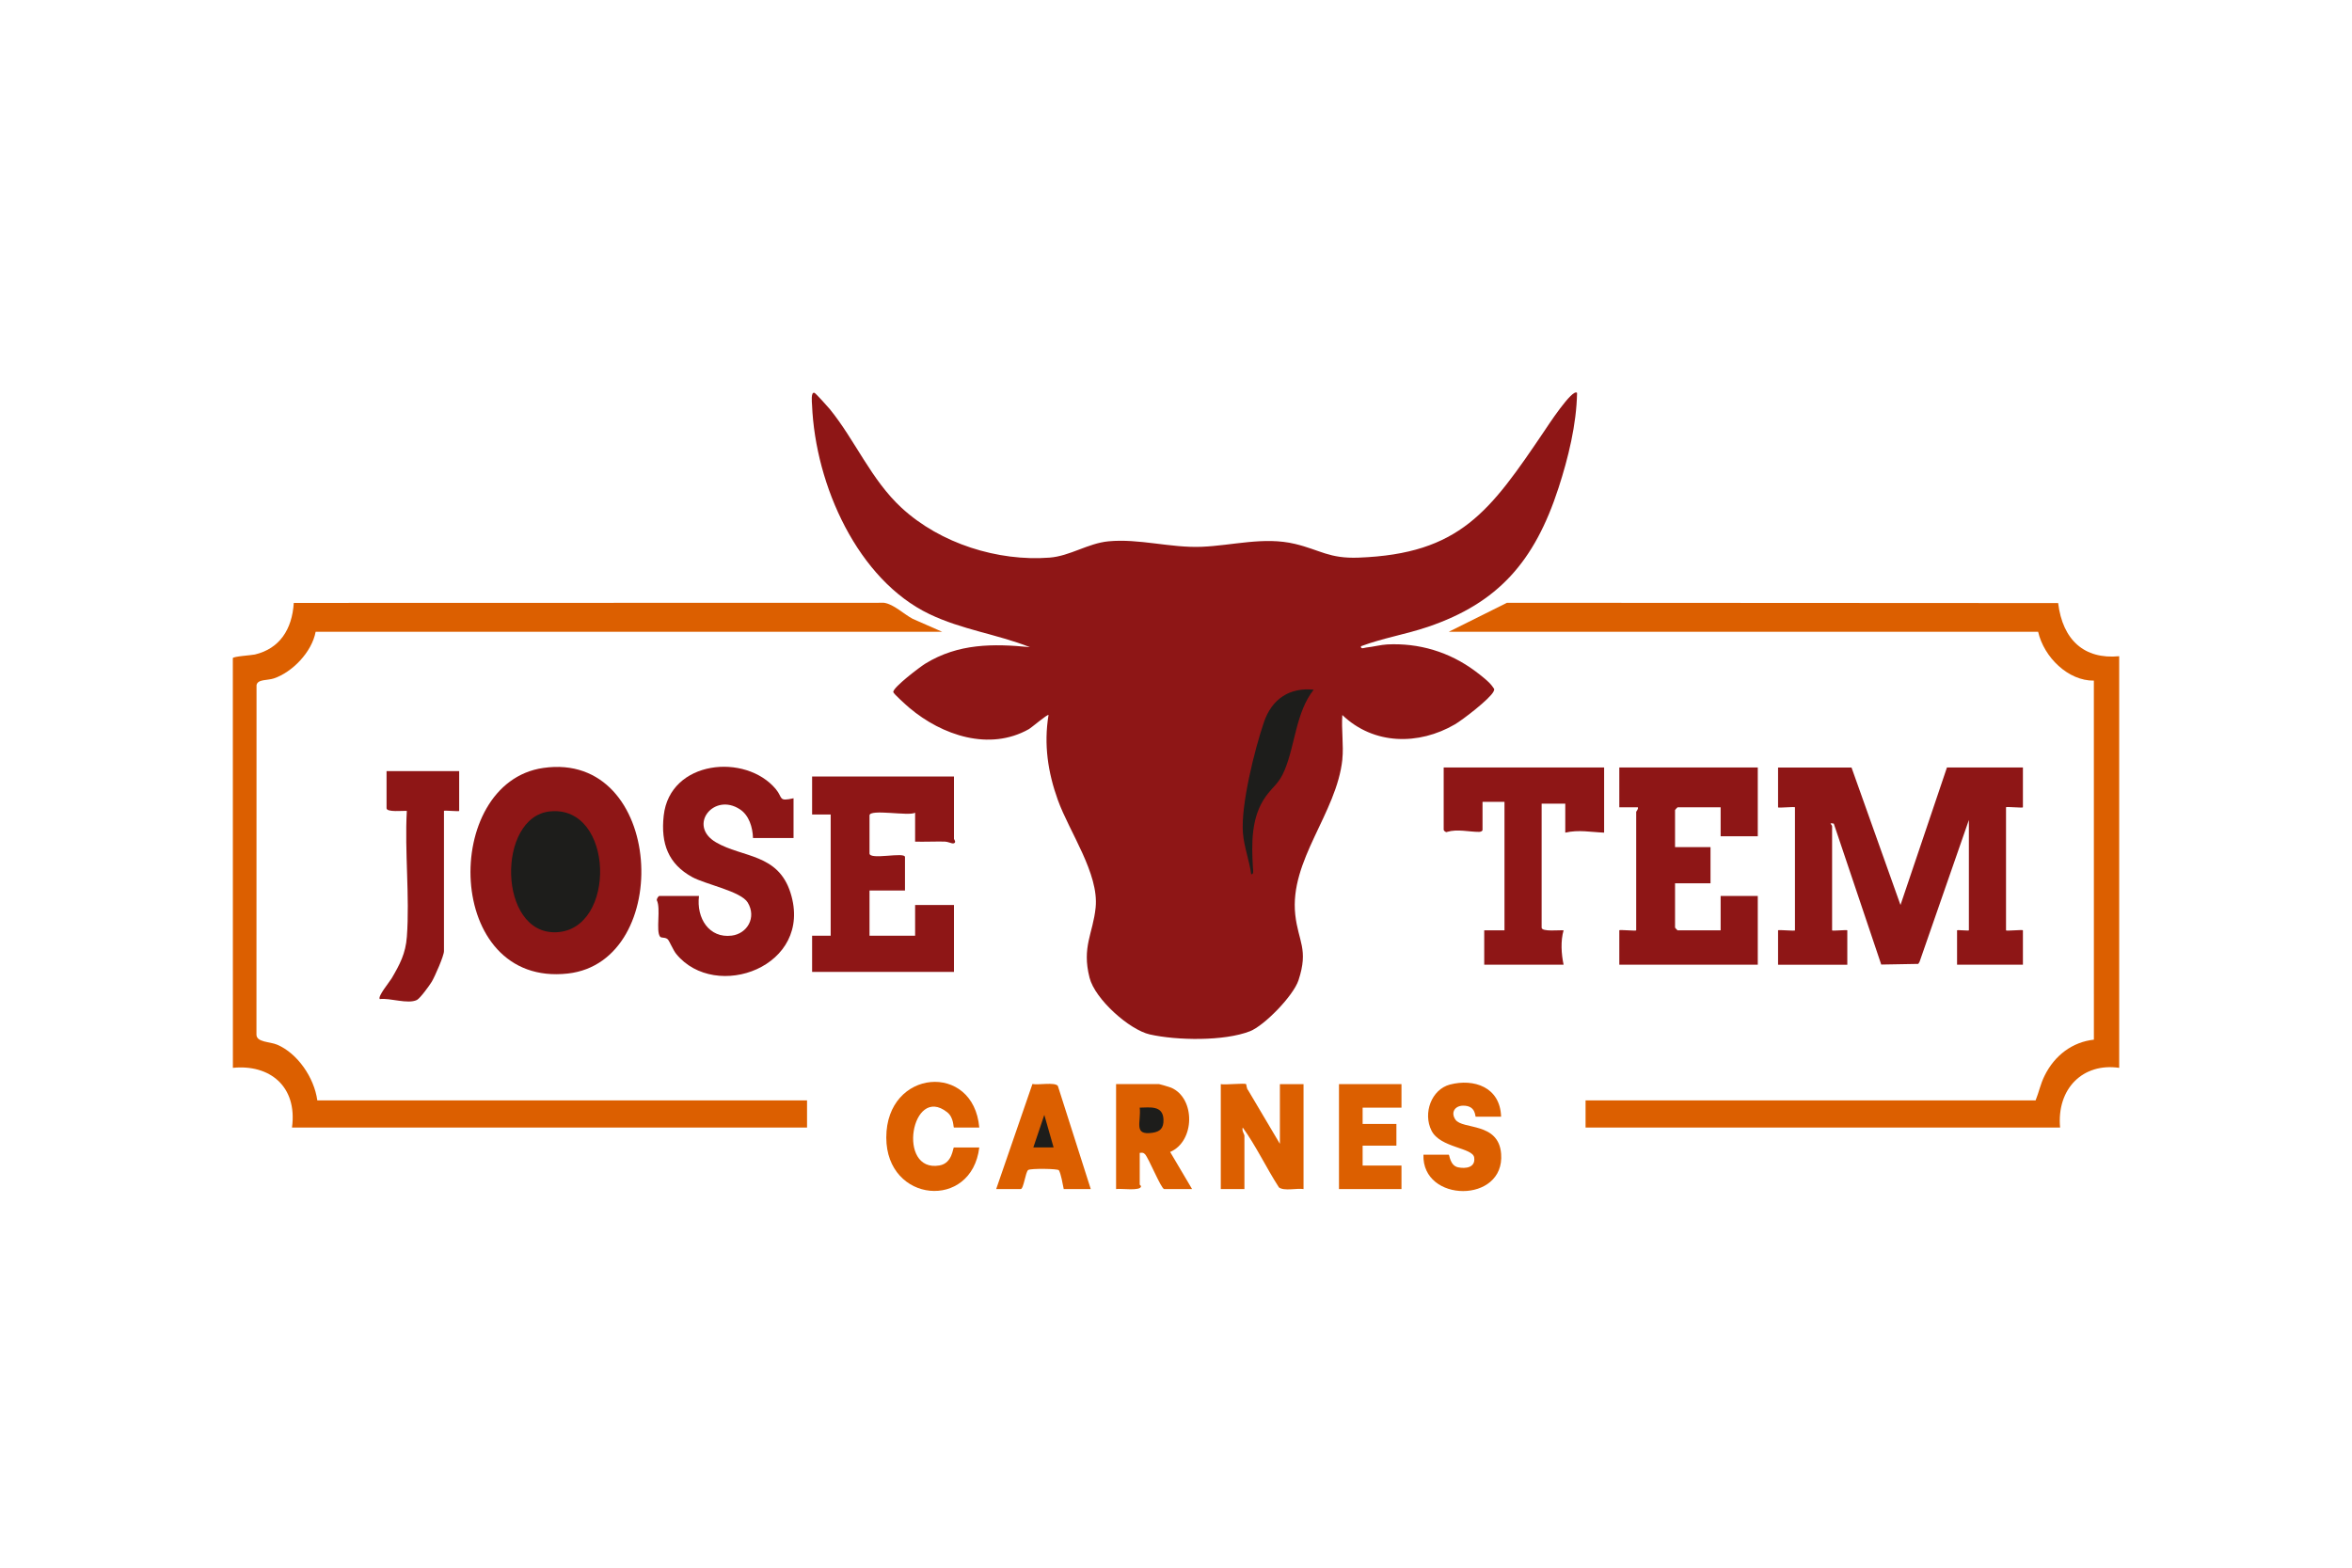 <svg xmlns="http://www.w3.org/2000/svg" id="Camada_1" viewBox="0 0 1536 1024"><defs><style>      .st0 {        fill: #dc5f00;      }      .st1 {        fill: #1d1d1b;      }      .st2 {        fill: #8e1616;      }    </style></defs><path class="st2" d="M876.65,496c-3.71,35.24-34.67,65.92-30.76,101.51,1.93,17.55,8.81,22.37,2.13,42.72-3.37,10.26-22.4,29.73-31.72,33.37-16.87,6.59-47.83,6.05-65.41,2.08-13.23-2.99-35.72-22.87-39.34-37.03-5.16-20.21,2.23-28.77,3.97-45.87,2.25-22.13-17.15-49.33-24.68-70.22-6.49-18.02-9.25-36.26-6.09-55.52-.61-.74-11.11,8.26-12.87,9.24-25.69,14.46-56.57,4.17-78.09-14-1.65-1.4-10.23-9.08-10.41-10.19-.48-2.96,17.62-16.61,20.96-18.65,21.57-13.2,44.29-13.09,68.28-10.73-21.74-8.54-44.46-11.39-65.8-21.67-46.41-22.33-74.35-83.69-76.51-136.65-.06-1.42-.91-8.9,1.69-7.73.84.38,8.69,9.05,9.95,10.61,16.66,20.55,26.95,46.09,46.84,64.44,25.43,23.46,63.05,35.06,96.55,32.53,13.44-1.01,25.12-9.37,38.57-10.66,19.92-1.91,40.44,4.38,60.69,3.58,20.36-.8,40.86-6.77,61.19-1.87,16.42,3.95,22.21,9.66,41.36,8.95,66.43-2.44,85.95-30.27,121.37-82.67,1.75-2.6,18.49-28.32,21.4-24.92-.38,20.66-5.77,42.55-12.11,62.06-15.64,48.17-39.53,75.16-85.19,90.71-14.42,4.91-29.55,7.33-43.85,12.7-.22,2.23,2.31.95,3.53.83,4.23-.41,9.52-1.81,13.57-2.01,20.69-1.06,40.66,4.83,57.58,17.46,3.18,2.38,9.33,7.04,11.4,10.27.8,1.25,1.38,1.27.55,2.98-2.31,4.8-20.17,18.53-25.24,21.49-23.56,13.73-52.99,13.59-73.53-6.11-.7,9.24.95,19.91,0,28.96Z"></path><path class="st0" d="M190.69,736.51c3.67-27.11-14.82-41.43-38.6-39l-.04-267.62c.18-1.16,12.36-1.88,14.44-2.38,16.1-3.86,24.27-16.34,25.36-33.69l385.41-.09c6.34.83,13.09,7.53,18.85,10.52l19.17,8.42H206.13c-2.48,13.36-15.36,26.46-27.27,30.46-4.24,1.42-10.62.42-11.33,4.4l-.05,228.16c-.06,5.24,8.68,4.61,13.59,6.71,13.16,5.62,24.11,21.39,26.16,36.38h319.82v17.73H190.69Z"></path><path class="st0" d="M946.13,412.67l38.02-18.94,359.95.19c2.94,24.12,17.03,36.9,39.86,34.71v268.88c-23.59-3.45-40.87,13.48-38.6,39h-309.89v-17.73h293.9c2.27-5.63,3.09-10.52,5.88-16.16,6.58-13.31,18.17-21.98,32.19-23.52l-.02-234.53c-16.64.25-32.56-15.15-36.4-31.91h-384.89Z"></path><path class="st2" d="M1271.46,501.32h49.63v26c0,.59-11.03-.59-11.03,0v80.37c0,.59,11.03-.59,11.03,0v22.46h-43.01v-22.46c0-.41,7.72.41,7.72,0v-72.09l-32.18,92.56-.86,1.45-24.2.43-30.99-92.07c-3.95-.69-1.1.58-1.1,1.78v67.96c0,.53,9.93-.53,9.93,0v22.46h-45.22v-22.46c0-.59,11.03.59,11.03,0v-80.37c0-.59-11.03.59-11.03,0v-26h47.97l31.98,89.8,30.33-89.8Z"></path><path class="st2" d="M354.74,501.62c79.03-11.45,85.68,126.47,16.12,134.28-80.92,9.09-82.78-124.62-16.12-134.28Z"></path><path class="st2" d="M1147.94,501.32v44.91h-24.26v-18.91h-28.12c-.12,0-1.65,1.65-1.65,1.77v24.23h23.16v23.64h-23.16v28.96c0,.13,1.54,1.77,1.65,1.77h28.12v-22.46h24.26v44.91h-90.43v-22.46c0-.59,11.03.59,11.03,0v-77.41c0-.37,1.52-1.67,1.1-2.95h-12.13v-26.01h90.43Z"></path><path class="st2" d="M623,507.22v40.77c0,.15,2.02,2.6-.57,2.95-.73.1-3.57-1.2-5.45-1.23-6.44-.11-12.92.19-19.35.05v-18.91c-3.88,2.44-29.78-2.68-29.78,1.77v24.82c0,4.55,23.16-1.21,23.16,2.36v21.86h-23.16v29.55h29.78v-20.09h25.37v43.73h-92.64v-23.64h12.13v-79.19h-12.13v-24.82h92.64Z"></path><path class="st2" d="M518.23,521.41v26h-26.47c-.24-7.09-2.58-14.8-8.46-18.71-17.09-11.38-34.52,10.57-15.67,21.53,17.37,10.1,40.49,7.21,48.63,32.98,15.21,48.18-49,71.44-74.68,39.85-2-2.46-4.43-8.49-5.49-9.49-1.72-1.64-4.21-.58-5.1-1.86-2.75-3.91.67-18.28-2.03-23.64-.25-.98,1.13-2.84,1.6-2.84h25.92c-1.81,14.65,6.72,27.79,21.4,25.91,10.12-1.3,16.33-11.82,10.44-21.61-4.43-7.37-27.6-11.86-36.3-16.65-15.46-8.52-20.61-21.7-18.58-40.11,4-36.31,53.51-41.03,73.25-17.29,4.72,5.67,1.41,8.23,11.55,5.94Z"></path><path class="st2" d="M1047.59,501.32v42.55c-8.78-.33-16.56-2.03-25.37,0v-18.91h-15.44v80.96c0,2.9,11.85,1.46,14.34,1.78-2.03,6.91-1.48,15.43,0,22.44h-51.83v-22.46h13.23v-83.91h-14.34v18.32c0,.85-1.33,1.28-2.25,1.29-6.6.02-14.12-2.02-20.86,0-.82.61-2.25-.91-2.25-1.29v-40.77h104.77Z"></path><path class="st2" d="M299.87,503.68v26c0,.53-9.93-.53-9.93,0v91.6c0,3.08-6.01,16.65-7.92,19.88-1.46,2.47-7.71,11.01-9.75,12.01-6,2.92-17.58-1.47-24.24-.58-1.59-1.62,6.45-11.33,7.75-13.55,5.28-9.03,9.12-16.13,9.93-27.17,1.94-26.41-1.53-55.5-.03-82.19-2.35-.23-13.24,1.05-13.24-1.77v-24.23h47.42Z"></path><path class="st0" d="M813.79,708.14c.16.12.38,3.2,1.27,3.91l20.79,35.09v-39h15.44v68.55c-4.29-.71-12.72,1.49-16.07-1.1-8.22-12.72-14.93-27.05-23.62-39.08-.8,1.92,1.09,4.4,1.09,5.32v34.87h-15.44v-68.55c2.76.62,15.41-.83,16.54,0Z"></path><path class="st0" d="M778.5,776.69h-18.2c-1.97,0-10.24-20.55-12.63-22.86-1.22-1.18-1.86-.83-3.36-.78v20.68c0,.29.89.7.85,1.18-.26,3.27-13.28,1.22-16.29,1.77v-68.55h28.12c.4,0,6.88,1.91,7.78,2.3,16.04,6.85,15.72,35.05-.59,42.02l14.32,24.23Z"></path><path class="st0" d="M639.54,736.51h-16.54c-.53,0,.11-6.41-4.44-10.02-23.39-18.54-33.18,39.69-5,34.77,8.59-1.5,8.67-11.75,9.43-11.75h16.54c-4.97,41.19-60.73,36.35-60.73-6.5,0-44.92,57.04-49.5,60.73-6.5Z"></path><path class="st0" d="M980.31,729.42h-16.54c-.59,0,.3-7.3-8.28-7.21-5.34.06-8.2,4.39-5.03,9.08,4.56,6.75,28.23,1.41,29.87,22.37,2.55,32.52-51.76,32.17-50.74.58h16.54c.51,0,.76,7.13,6.09,8.24,4.87,1.01,11.5.28,10.51-6.43-.95-6.5-22.16-6.19-27.86-17.52-5.77-11.47.02-26.97,12.05-30.11,15.46-4.03,32.81,1.51,33.39,21.01Z"></path><path class="st0" d="M712.33,776.69h-17.65c-.56-2.88-1.86-10.26-3.18-12.3-.68-1.05-18.46-1.28-20.02-.16-1.81,1.29-2.94,12.46-4.92,12.46h-15.99l23.67-68.63c3.66.83,14.55-1.4,16.6,1.24l21.49,67.39Z"></path><polygon class="st0" points="915.25 708.14 915.25 723.51 889.88 723.51 889.88 734.15 911.94 734.15 911.94 748.33 889.88 748.33 889.88 761.33 915.25 761.33 915.25 776.69 874.44 776.69 874.44 708.14 915.25 708.14"></polygon><path class="st1" d="M857.9,450.51c-11.64,14.85-11.98,35.65-18.91,52.41-3.78,9.14-7.53,10.52-12.43,17.41-9.59,13.48-9.24,30.62-8.32,46.54.07,1.28.71,4.48-1.13,4.17-1.22-8.97-4.61-17.67-5.38-26.74-1.55-18.1,7.65-54.8,13.67-72.51,5.28-15.54,17.12-22.88,32.51-21.29Z"></path><path class="st1" d="M359.19,530c42.1-4.23,43.71,77.38,4.1,78.94-38.27,1.51-38.99-75.44-4.1-78.94Z"></path><path class="st1" d="M744.3,723.5c6.4-.06,15.16-1.72,15.52,7.72.22,5.8-2.29,8.02-7.34,8.72-12.52,1.75-7.14-6.85-8.17-16.44Z"></path><polygon class="st1" points="688.06 749.5 674.83 749.5 682 728.24 688.06 749.5"></polygon></svg>